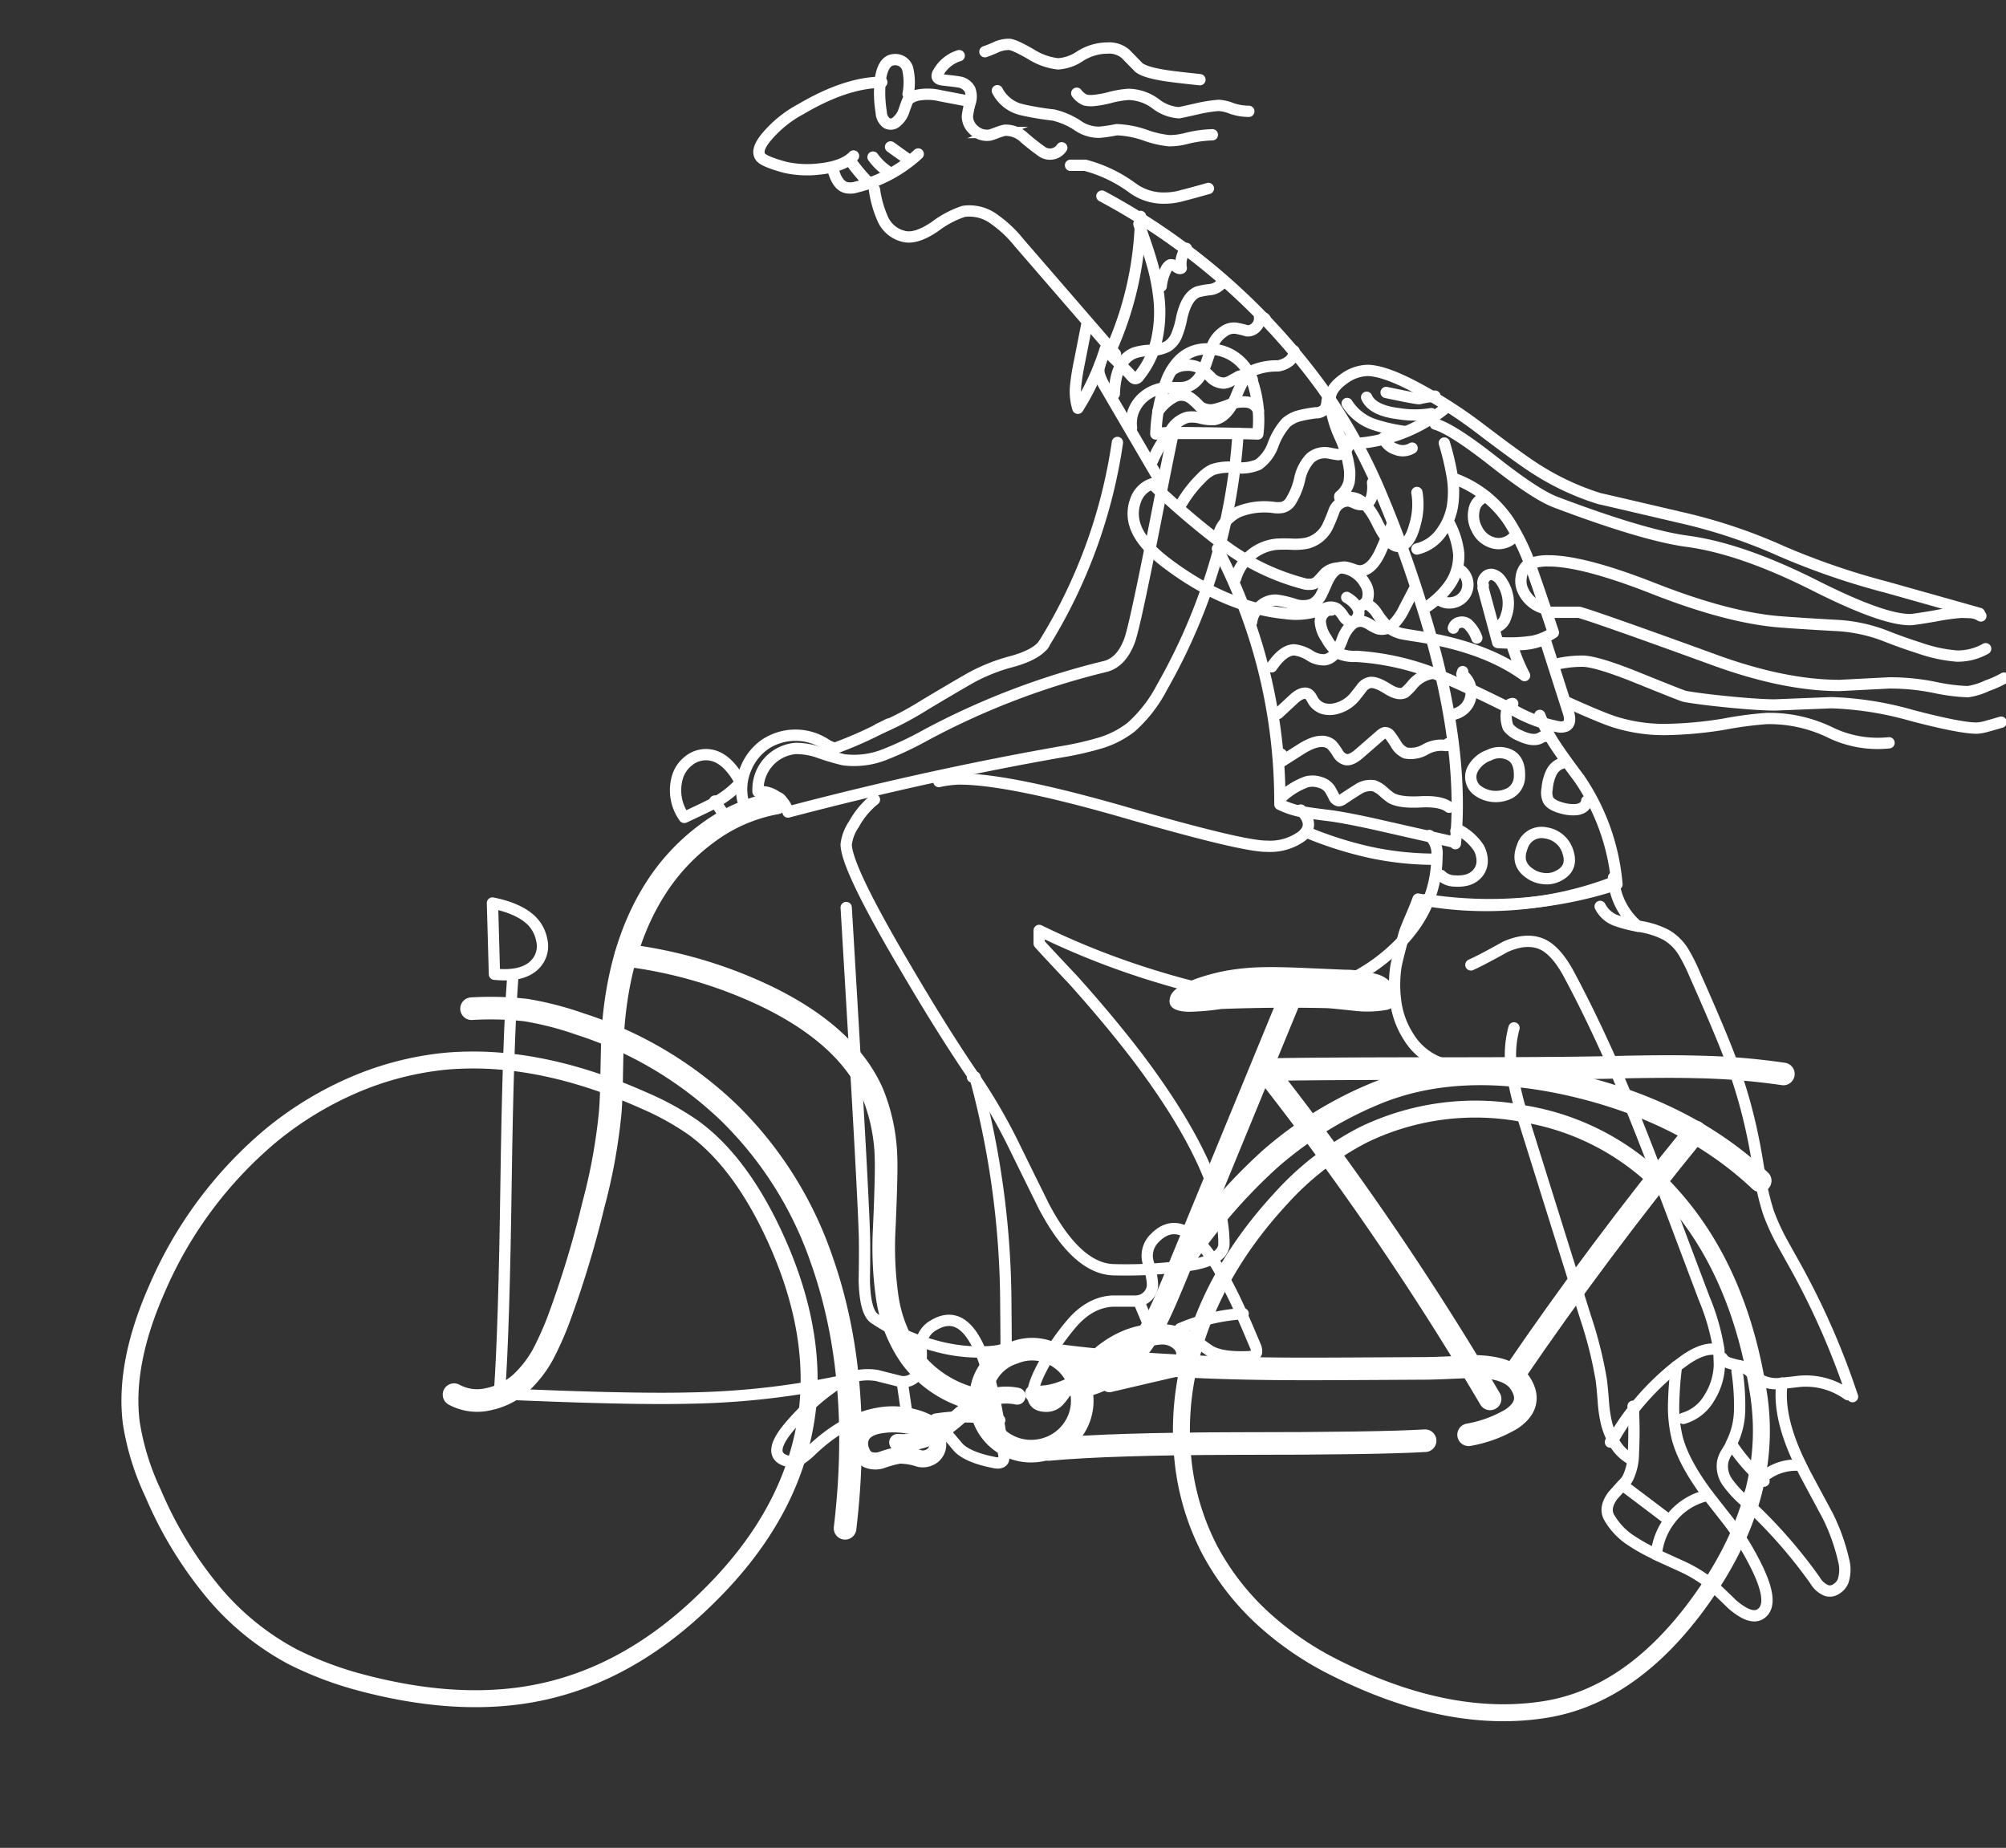 <svg id="Layer_1" data-name="Layer 1" xmlns="http://www.w3.org/2000/svg" viewBox="0 0 355 327"><rect x="0" y="0" width="355" height="327" fill="#333333" stroke="none"/><defs><style>.cls-1,.cls-2,.cls-3,.cls-4{fill:none;stroke:#fff;stroke-linecap:round}.cls-1,.cls-2,.cls-3{stroke-linejoin:round}.cls-1,.cls-4{stroke-width:2px}.cls-2{stroke-width:3px}.cls-3{stroke-width:4px}.cls-4{stroke-miterlimit:10}</style></defs><g id="MergedLayer_2" data-name="MergedLayer 2"><path id="Layer0_0_MEMBER_0_1_STROKES" data-name="Layer0 0 MEMBER 0 1 STROKES" class="cls-1" d="M139.57 258.62a3 3 0 002.23-.47 12 12 0 001.87-1.56q5.75-5.43 11.65-6.48a14.5 14.5 0 016.75.33 11.57 11.57 0 015.64 3.46c1.18 1.41 1.85 2.2 2 2.36q1.75 1.67 6.09 2.52c.86.22 1.44.11 1.73-.32a2 2 0 00.09-1.19q-.54-3.61-1-6.39a72.88 72.88 0 00-2.08-8.91q-3.45-11-9.32-7.45a4.32 4.32 0 00-2.24 4 10.94 10.94 0 01-.44 4.43 3 3 0 01-3.36 1.47c-1.86-.48-3.17-.79-3.93-1a10.15 10.15 0 00-8.07 2.12 41 41 0 00-7.08 6.46q-4.95 5.62-.53 6.62z"/><path id="Layer0_0_MEMBER_1_1_STROKES" data-name="Layer0 0 MEMBER 1 1 STROKES" class="cls-1" d="M159.73 245l.69 4.71"/><path id="Layer0_0_MEMBER_2_1_STROKES" data-name="Layer0 0 MEMBER 2 1 STROKES" class="cls-1" d="M165.55 251.14a32.9 32.9 0 0111.37.18"/><path id="Symbol_1_0_Layer0_0_1_STROKES" data-name="Symbol 1 0 Layer0 0 1 STROKES" class="cls-2" d="M142.92 249.15q1.62-15-6.51-31.81-5.91-12.15-13.78-17.83a49.26 49.26 0 00-8.52-4.7q-19-8.52-35.41-7a54.65 54.65 0 00-16.4 4.32 61 61 0 00-14.47 8.91 73.05 73.05 0 00-20.1 27.15q-5.82 13.23-4.49 23.63a45.46 45.46 0 003.84 12.4 70.33 70.33 0 0010 16.72 47.14 47.14 0 0014.74 12.26 62.28 62.28 0 0012 4.53q15.32 4.08 28.05 2.37 18.28-2.46 33.49-17.56 15.49-15.21 17.56-33.39z"/><path id="Symbol_2_0_Layer0_0_1_STROKES" data-name="Symbol 2 0 Layer0 0 1 STROKES" class="cls-2" d="M226.62 212.15q-12.44 13.47-16.18 29.32a50.54 50.54 0 00-1.1 16.81 44.1 44.1 0 004.8 16.1 45.82 45.82 0 009.28 11.95A55.46 55.46 0 00236 295q19.76 10 36.59 7.64 15-2 26.91-17.46 14.64-19.12 11.73-38.38-3.39-22.08-15.69-35.58A44.44 44.44 0 00270 197.15a45.4 45.4 0 00-28.81 3.71 51.36 51.36 0 00-14.57 11.29z"/><path id="Layer0_3_MEMBER_0_1_STROKES" data-name="Layer0 3 MEMBER 0 1 STROKES" class="cls-3" d="M80.35 246.8a8.58 8.58 0 006.1.8 12.41 12.41 0 005.7-2.85 20.57 20.57 0 003.9-5 56.34 56.34 0 002.65-5.85 178.85 178.85 0 006.3-20.65 99.92 99.92 0 003-16.5c.13-1.67.22-3.88.25-6.65.07-3.37.12-5.58.15-6.65q.86-15.45 7.45-25.95a36.26 36.26 0 019.25-10 29 29 0 0112.3-5.4"/><path id="Layer0_3_MEMBER_1_1_STROKES" data-name="Layer0 3 MEMBER 1 1 STROKES" class="cls-3" d="M83.45 178.5a56.51 56.51 0 019.65.25 57.07 57.07 0 019.65 2.5A68 68 0 01129 196.9a66.57 66.57 0 0116.35 25.85q7.4 20.81 4.2 47.7"/><path id="Layer0_3_MEMBER_2_1_STROKES" data-name="Layer0 3 MEMBER 2 1 STROKES" class="cls-1" d="M121.1 144.65a8.23 8.23 0 01-1.25-7 5.71 5.71 0 012-3 4.87 4.87 0 013.35-1.1c2.23.13 4.18 1.77 5.85 4.9a16.37 16.37 0 01-4.6 3.6q-.75.46-5.35 2.6z"/><path id="Layer0_3_MEMBER_3_1_STROKES" data-name="Layer0 3 MEMBER 3 1 STROKES" class="cls-3" d="M110.75 169.05a80.37 80.37 0 0125.05 7.35q14.14 6.9 18.6 17a32.51 32.51 0 012.4 11.6q.1 2.89-.3 12.1a62.71 62.71 0 00.45 12 24.76 24.76 0 004.2 11 19.76 19.76 0 0012.6 7.75"/><path id="Layer0_3_MEMBER_4_1_STROKES" data-name="Layer0 3 MEMBER 4 1 STROKES" class="cls-1" d="M87.15 159.8c3.13.63 5.43 1.67 6.9 3.1a6.51 6.51 0 011.8 3.35 4.66 4.66 0 01-.55 3.65q-2 3.1-7.8 2.5z"/><path id="Layer0_3_MEMBER_5_1_STROKES" data-name="Layer0 3 MEMBER 5 1 STROKES" class="cls-1" d="M90.75 172.8q-.85 11.44-1.2 36.8-.35 25.6-1.15 36.8"/><path id="Layer0_3_MEMBER_6_1_STROKES" data-name="Layer0 3 MEMBER 6 1 STROKES" class="cls-1" d="M89.15 246.7l5.1.2q18.56.75 28.15.5a140.64 140.64 0 0027.8-3.3"/><path id="Layer0_3_MEMBER_7_1_STROKES" data-name="Layer0 3 MEMBER 7 1 STROKES" class="cls-3" d="M173.75 245.6a8.91 8.91 0 00.45 5.65 8.91 8.91 0 009.2 5.5 9.05 9.05 0 005.2-2.3 8.89 8.89 0 002.3-3.3 8.73 8.73 0 00.6-3.9 8.63 8.63 0 00-1.15-3.85 8.75 8.75 0 00-2.65-3 8.52 8.52 0 00-8.3-1 8.27 8.27 0 00-5.65 6.2z"/><path id="Layer0_3_MEMBER_8_1_STROKES" data-name="Layer0 3 MEMBER 8 1 STROKES" class="cls-3" d="M259.9 253.9a22.42 22.42 0 007.6-2.8q4-2.7 1.45-6.45-1.8-2.66-7.75-2.85-6.75.34-8.95.35-16.45.1-20.85.1-11.81 0-20.85-.45-13.1-.6-23.75-2"/><path id="Layer0_3_MEMBER_9_1_STROKES" data-name="Layer0 3 MEMBER 9 1 STROKES" class="cls-3" d="M185.55 256.5q10.95-1 33.35-1.05 25 0 33.3-.5"/><path id="Layer0_3_MEMBER_10_1_STROKES" data-name="Layer0 3 MEMBER 10 1 STROKES" class="cls-3" d="M210 222a96.8 96.8 0 0114.65-16.8A67 67 0 01243 193.7q15.15-6.45 35.85-1.55 19.9 4.75 32.65 16.8"/><path id="Layer0_3_MEMBER_11_1_STROKES" data-name="Layer0 3 MEMBER 11 1 STROKES" class="cls-3" d="M223.3 189.3q9.64-.2 30.6-.2t30.6-.2q10.15-.26 15.6-.1a121 121 0 0115.5 1.25"/><path id="Layer0_3_MEMBER_12_1_STROKES" data-name="Layer0 3 MEMBER 12 1 STROKES" class="cls-3" d="M190.65 245.4a13.22 13.22 0 006-2.25 20.24 20.24 0 004.85-4.6 32.68 32.68 0 003.5-5.7q1-2.06 2.7-6.15l20.95-50.9"/><path fill="#fff" d="M207.1 176.4q-.79 2.55 3.3 2.65a44.66 44.66 0 005.75-.5q9.3-.35 18.5-.15c.57 0 2.18.18 4.85.45a19.41 19.41 0 005.95-.15c1.47-.4 2.1-1.17 1.9-2.3a5 5 0 00-3.65-4 21.26 21.26 0 00-5.75-.8l-6.95-.3q-4.65-.2-6.95-.15a41.43 41.43 0 00-6.9.6 34.94 34.94 0 00-5.6 1.5c-2.63.97-4.12 2.02-4.45 3.15z" id="Layer0_3_MEMBER_13_FILL" data-name="Layer0 3 MEMBER 13 FILL"/><path id="Layer0_3_MEMBER_14_1_STROKES" data-name="Layer0 3 MEMBER 14 1 STROKES" class="cls-3" d="M224.05 189.5a529.44 529.44 0 0139.65 58.05"/><path id="Layer0_3_MEMBER_15_1_STROKES" data-name="Layer0 3 MEMBER 15 1 STROKES" class="cls-3" d="M267.85 243.3q15-22 32.15-43"/><path id="Layer0_3_MEMBER_16_1_STROKES" data-name="Layer0 3 MEMBER 16 1 STROKES" class="cls-1" d="M126.5 141.75l1.9 2.85"/><path id="Layer0_4_MEMBER_0_1_STROKES" data-name="Layer0 4 MEMBER 0 1 STROKES" class="cls-2" d="M201.75 240.87a13.44 13.44 0 00-4.47.5 18.28 18.28 0 00-3.56 1.58c-.76.41-1.89 1-3.37 1.9-2.9 1.5-5.38 2.09-7.46 1.77"/><path id="Layer0_4_MEMBER_1_1_STROKES" data-name="Layer0 4 MEMBER 1 1 STROKES" class="cls-2" d="M180 247.07a9.75 9.75 0 00-6.2.78 19.2 19.2 0 00-4 2.72 38.36 38.36 0 01-3.87 3 12.06 12.06 0 01-7.07 1.68"/><path id="Layer0_5_1_STROKES" data-name="Layer0 5 1 STROKES" class="cls-2" d="M199.79 238.09a8.88 8.88 0 00-4.08 2.54 3.2 3.2 0 00-.62 2.36 2.17 2.17 0 001.23 1.88l10.68-2.49a4.8 4.8 0 001.85-.7 2.44 2.44 0 00.81-1.72 2.9 2.9 0 00-.53-1.94 4.41 4.41 0 00-3.59-1.59 9.65 9.65 0 00-3.51.81l-.35.14z"/><path id="Layer0_6_1_STROKES" data-name="Layer0 6 1 STROKES" class="cls-2" d="M160.36 252.16a14.19 14.19 0 00-5 .08c-1.87.41-2.94 1.29-3.19 2.66a3.4 3.4 0 00.23 1.9 2.81 2.81 0 001.13 1.47 3.55 3.55 0 002.75 0 21.87 21.87 0 012.86-.76 11.3 11.3 0 013.59.6 2.83 2.83 0 002.41-.62 2.5 2.5 0 00.78-2.29 2.54 2.54 0 00-1.47-2.17 13.47 13.47 0 00-2.69-.68z"/><path id="Layer0_7_MEMBER_0_1_STROKES" data-name="Layer0 7 MEMBER 0 1 STROKES" class="cls-1" d="M185.38 248.85a3 3 0 002.05-1 11.36 11.36 0 001.44-2q4.26-6.71 9.75-9.2a14.64 14.64 0 016.66-1.36 11.68 11.68 0 016.36 2c1.5 1.08 2.35 1.69 2.55 1.8 1.42.8 3.6 1.11 6.55 1 .9 0 1.44-.24 1.62-.74a2.12 2.12 0 00-.21-1.18q-1.43-3.4-2.58-6a72.54 72.54 0 00-4.23-8.18q-6.09-9.85-10.93-4.95a4.34 4.34 0 00-1.18 4.5c.62 2.21.84 3.69.66 4.42a3 3 0 01-2.91 2.28h-4.07q-4.08.21-7.34 4.07a41.38 41.38 0 00-5.32 8q-3.43 6.69 1.13 6.54z"/><path id="Layer0_7_MEMBER_1_1_STROKES" data-name="Layer0 7 MEMBER 1 1 STROKES" class="cls-1" d="M201.64 230.53l1.84 4.41"/><path id="Layer0_7_MEMBER_2_1_STROKES" data-name="Layer0 7 MEMBER 2 1 STROKES" class="cls-1" d="M208.85 235.12a33.19 33.19 0 0111.15-2.65"/><path id="Layer0_8_MEMBER_1_MEMBER_1_MEMBER_0_1_STROKES" data-name="Layer0 8 MEMBER 1 MEMBER 1 MEMBER 0 1 STROKES" class="cls-1" d="M267.15 188.55a41.2 41.2 0 01-8.15.35 14.51 14.51 0 01-4.62-1 11 11 0 01-5.12-4.45 15.08 15.08 0 01-2.31-6.6 21.85 21.85 0 01.1-5.9c.19-1 .67-2.88 1.46-5.75.15-.5.54-1.47 1.15-2.9s1.07-2.57 1.29-3.2a64.31 64.31 0 0017.57.9 62.37 62.37 0 0017.08-3.9l.3-.1"/><path id="Layer0_8_MEMBER_1_MEMBER_1_MEMBER_1_1_STROKES" data-name="Layer0 8 MEMBER 1 MEMBER 1 MEMBER 1 1 STROKES" class="cls-1" d="M260.3 170.75q2-.9 6.1-3.2 3.62-1.61 6.29-.55t5.09 5.65q5.16 9.65 10.37 22.15 3.23 7.8 8.83 22.75l4.6 12.2a39.69 39.69 0 012.61 9.15l.09 2.7a11.65 11.65 0 01-1.8 5.8 7.84 7.84 0 01-4.59 3.6"/><path id="Layer0_8_MEMBER_1_MEMBER_1_MEMBER_2_1_STROKES" data-name="Layer0 8 MEMBER 1 MEMBER 1 MEMBER 2 1 STROKES" class="cls-1" d="M267.93 181.9a18.5 18.5 0 00-.54 6.6 55.07 55.07 0 002.37 10l10.83 34.6a73 73 0 012.78 11.05c.12.87.24 2.15.37 3.85a23.72 23.72 0 00.56 3.85 13.85 13.85 0 001.15 3 7.81 7.81 0 003.06 3.3"/><path id="Layer0_8_MEMBER_1_MEMBER_1_MEMBER_3_1_STROKES" data-name="Layer0 8 MEMBER 1 MEMBER 1 MEMBER 3 1 STROKES" class="cls-1" d="M285 255.2q.15 0 .39-.3l.05-.05a38.69 38.69 0 013.61-5.4 45.94 45.94 0 017.62-7.65l1.49-1.1q3.56-2.5 6-1.8"/><path id="Layer0_8_MEMBER_1_MEMBER_1_MEMBER_4_1_STROKES" data-name="Layer0 8 MEMBER 1 MEMBER 1 MEMBER 4 1 STROKES" class="cls-1" d="M296.68 241.8a60.55 60.55 0 00-.49 6.35 22.86 22.86 0 00.61 6.25q1.11 4.39 5.47 10.2l3.37 4.3a48.14 48.14 0 015.24 8.4q3.4 6.94.44 8.45c-1.13.53-2.72-.08-4.78-1.85q-3.21-3.15-4.12-3.85a25.11 25.11 0 00-4.54-2.75l-4.94-2.25V275a31.93 31.93 0 01-4.75-2.7 12.13 12.13 0 01-3.46-3.85c-.59-1.13-.34-2.42.74-3.85l1.66-1.85a4.25 4.25 0 001-1.3 10.26 10.26 0 00.93-4.3c.13-2.53.13-5.1 0-7.7l-.06-.6"/><path id="Layer0_8_MEMBER_1_MEMBER_1_MEMBER_5_1_STROKES" data-name="Layer0 8 MEMBER 1 MEMBER 1 MEMBER 5 1 STROKES" class="cls-1" d="M287.29 262.9l7.8 5.9"/><path id="Layer0_8_MEMBER_1_MEMBER_1_MEMBER_6_1_STROKES" data-name="Layer0 8 MEMBER 1 MEMBER 1 MEMBER 6 1 STROKES" class="cls-1" d="M293.18 274.55a12 12 0 012.46-5.75 11.25 11.25 0 016.63-4.2"/><path id="Layer0_8_MEMBER_1_MEMBER_1_MEMBER_7_1_STROKES" data-name="Layer0 8 MEMBER 1 MEMBER 1 MEMBER 7 1 STROKES" class="cls-1" d="M304.76 240.3a2.18 2.18 0 001.21.9c.37.13.93.28 1.66.45a1.71 1.71 0 01.71.2A5.88 5.88 0 01310 243a9.22 9.22 0 001.57 1.2 6.09 6.09 0 003.66.6c.7-.07 1.75-.18 3.15-.35a12.7 12.7 0 018.64 2.35"/><path id="Layer0_8_MEMBER_1_MEMBER_1_MEMBER_8_1_STROKES" data-name="Layer0 8 MEMBER 1 MEMBER 1 MEMBER 8 1 STROKES" class="cls-1" d="M285.54 155.3l.06.8a12.11 12.11 0 004.23 7.8"/><path id="Layer0_8_MEMBER_1_MEMBER_1_MEMBER_9_1_STROKES" data-name="Layer0 8 MEMBER 1 MEMBER 1 MEMBER 9 1 STROKES" class="cls-1" d="M283.18 160.4a5.12 5.12 0 002.69 2.45 23.75 23.75 0 004 1.05 15.08 15.08 0 015 1.55 8.78 8.78 0 013.05 3 30.86 30.86 0 012 4q4.26 9.56 6.14 14.5a91.9 91.9 0 014.3 15c.29 1.43.66 3.57 1.11 6.4a44.06 44.06 0 001.5 6.25 39.82 39.82 0 002.13 4.75q.82 1.5 2.53 4.55a134.35 134.35 0 0110 22.65l.21.6"/><path id="Layer0_8_MEMBER_1_MEMBER_1_MEMBER_10_1_STROKES" data-name="Layer0 8 MEMBER 1 MEMBER 1 MEMBER 10 1 STROKES" class="cls-1" d="M307.4 242.65a39.57 39.57 0 01.46 6.65 13.66 13.66 0 01-1.5 6.25v.1c-.17.33-.46.83-.88 1.5a5.27 5.27 0 00-.62 1.55 4.89 4.89 0 001 3.8 19.56 19.56 0 003 3.2 88 88 0 0112.34 13.95 4.17 4.17 0 002 1.8 1.94 1.94 0 001.74-.25 2.94 2.94 0 001.23-1.4 6.47 6.47 0 00.09-3.7 34.78 34.78 0 00-2.83-7.9l-4-7.45-.72-1.45q-4.2-8.51-3.35-14.55"/><path id="Layer0_8_MEMBER_1_MEMBER_1_MEMBER_11_1_STROKES" data-name="Layer0 8 MEMBER 1 MEMBER 1 MEMBER 11 1 STROKES" class="cls-1" d="M306.62 255.85a33.36 33.36 0 005.05 5.85l.5.4"/><path id="Layer0_8_MEMBER_1_MEMBER_1_MEMBER_12_1_STROKES" data-name="Layer0 8 MEMBER 1 MEMBER 1 MEMBER 12 1 STROKES" class="cls-1" d="M309.52 264.65a8.58 8.58 0 012.15-2.95 9 9 0 016.86-2.4"/><path id="Layer0_9_MEMBER_1_1_STROKES" data-name="Layer0 9 MEMBER 1 1 STROKES" class="cls-1" d="M252.25 107.55a15.66 15.66 0 004.25-4 9 9 0 001.65-5.55 14.5 14.5 0 00-1.65-5.35"/><path id="Layer0_9_MEMBER_2_1_STROKES" data-name="Layer0 9 MEMBER 2 1 STROKES" class="cls-1" d="M257.5 84.75a19.82 19.82 0 019.45 7.4 39.36 39.36 0 014.05 8.35q2.1 6 3.9 11.45a10.81 10.81 0 01-3.5 1.5 27 27 0 01-6.35.25l-2.6-9.65"/><path id="Layer0_9_MEMBER_3_1_STROKES" data-name="Layer0 9 MEMBER 3 1 STROKES" class="cls-1" d="M252.35 159.2a72.65 72.65 0 0033.8-2.7 38.88 38.88 0 00-6.65-18.7q-2.85-3.8-4.2-5.85a28.14 28.14 0 01-2.8-5.35"/><path id="Layer0_9_MEMBER_4_1_STROKES" data-name="Layer0 9 MEMBER 4 1 STROKES" class="cls-1" d="M263 87.9a2.93 2.93 0 00-2.15 2.4 4.89 4.89 0 00.5 3.3 4.45 4.45 0 002.85 2.45 3.51 3.51 0 002 0 3.41 3.41 0 001.65-1"/><path id="Layer0_9_MEMBER_5_1_STROKES" data-name="Layer0 9 MEMBER 5 1 STROKES" class="cls-1" d="M270.25 100a3.45 3.45 0 00-1.05 2.2 3.91 3.91 0 00.4 2.45 5.7 5.7 0 003.8 3.05"/><path id="Layer0_9_MEMBER_6_1_STROKES" data-name="Layer0 9 MEMBER 6 1 STROKES" class="cls-1" d="M262.5 103.6a1.39 1.39 0 01.3-1.4 1.34 1.34 0 011.25-.55 2.48 2.48 0 011.5 1 7.1 7.1 0 011.3 3.1 6.66 6.66 0 01-.35 3.35 2.72 2.72 0 01-1.28 1.7"/><path id="Layer0_9_MEMBER_7_1_STROKES" data-name="Layer0 9 MEMBER 7 1 STROKES" class="cls-1" d="M254.65 106.1a3 3 0 002.35.55 3.21 3.21 0 001.55-5.7l-.25-.1c-.17.1-.18.18-.05.25"/><path id="Layer0_9_MEMBER_8_1_STROKES" data-name="Layer0 9 MEMBER 8 1 STROKES" class="cls-1" d="M257.2 111.15a1.38 1.38 0 011.05-1 1.72 1.72 0 011.45.25 6.09 6.09 0 011.65 2.5"/><path id="Layer0_9_MEMBER_9_1_STROKES" data-name="Layer0 9 MEMBER 9 1 STROKES" class="cls-1" d="M267.7 124.5a1 1 0 00-.85.55 4.48 4.48 0 00-.25 1 5.32 5.32 0 00.3 2.65 4.83 4.83 0 002 1.45c1.6.77 2.83.92 3.7.45.5-.3.87-.4 1.1-.3"/><path id="Layer0_9_MEMBER_10_1_STROKES" data-name="Layer0 9 MEMBER 10 1 STROKES" class="cls-1" d="M276.6 135a3.22 3.22 0 00-2.1 1.8 8 8 0 00-.7 2.75 3.32 3.32 0 00.15 1.95c.33.7 1.28 1.23 2.85 1.6a6.77 6.77 0 002.35.15q1.5-.3 1.65-1.5"/><path id="Layer0_9_MEMBER_11_1_STROKES" data-name="Layer0 9 MEMBER 11 1 STROKES" class="cls-1" d="M261.3 139.75a5.44 5.44 0 005.9.6 3.4 3.4 0 001.7-2.95c.07-1.93-.5-3.2-1.7-3.8a4.11 4.11 0 00-3.7.05 5.2 5.2 0 00-2.9 2.5 3 3 0 00.7 3.6z"/><path id="Layer0_9_MEMBER_12_1_STROKES" data-name="Layer0 9 MEMBER 12 1 STROKES" class="cls-1" d="M258.85 118.85l-.15.45a4 4 0 011.55 4.15 3.84 3.84 0 01-1.15 2 4.11 4.11 0 01-2.1 1c-.23 0-.37.07-.4.2s.08.13.25.1"/><path id="Layer0_9_MEMBER_13_1_STROKES" data-name="Layer0 9 MEMBER 13 1 STROKES" class="cls-1" d="M270.7 154.55a4.92 4.92 0 002.3.9 4.42 4.42 0 002.45-.3q3-1.31 2.05-4.3a4.78 4.78 0 00-3.9-3.45 3.56 3.56 0 00-4.2 2.45q-1.2 3 1.3 4.7z"/><path id="Layer0_9_MEMBER_14_1_STROKES" data-name="Layer0 9 MEMBER 14 1 STROKES" class="cls-1" d="M255 154.9a3.49 3.49 0 002.4 1c2 .13 3.38-.38 4.25-1.55a3.39 3.39 0 00.65-2.1 5.07 5.07 0 00-.6-2.2 9.66 9.66 0 00-3.3-3.05c-.4-.23-.65-.22-.75.05"/><path id="Layer0_17_1_STROKES" data-name="Layer0 17 1 STROKES" class="cls-1" d="M154.75 141.5a14.35 14.35 0 00-3.6 4.3 8.1 8.1 0 00-1.4 3.6q0 4 10 21Q167.1 183 173 191.5a98.37 98.37 0 016.5 11.35q1.85 3.79 5.3 10.75 5.9 11.1 12.5 11.1a77.14 77.14 0 0013.9-.9q5.4-1.05 5.4-3.7 0-12.85-15.5-33.3-5-6.5-11.15-13.35-5.51-5.85-6.05-6.5v-2.3a139.75 139.75 0 0021.4 8.35q11.75 3.56 19.2 3.55a31.6 31.6 0 0020.75-7.3q9-7.45 9.05-17.8a4.3 4.3 0 00-1.35-3.6"/><path id="Layer0_18_1_STROKES" data-name="Layer0 18 1 STROKES" class="cls-1" d="M166.15 138.3a19.36 19.36 0 013.6-.45q8.9 0 29.65 6t24.85 5.9a9.47 9.47 0 006.15-1.8c1.6-1.33 1.53-2.87-.2-4.6"/><path id="Layer0_19_1_STROKES" data-name="Layer0 19 1 STROKES" class="cls-1" d="M149.75 160.6q.25 4.1 1.95 33 1.05 18.3 1.25 24.3.11 2.25 0 8.75c.1 3.73.72 6 1.85 6.7a35.92 35.92 0 0010.65 4.8 29.07 29.07 0 007.55 1.1c3.1 0 4.78-.3 5.05-.9q0-3-.05-7.25a155.05 155.05 0 00-5.45-40.5h-.45"/><path id="Layer0_20_1_STROKES" data-name="Layer0 20 1 STROKES" class="cls-1" d="M151.05 27.6c-1.13 1.2-3.12 2-6 2.3a17.91 17.91 0 01-6.15-.3c-2.3-.63-3.7-1.2-4.2-1.7q-1.09-1.16.85-3.55a20.51 20.51 0 016.2-5.05q7.95-4.69 14.3-4.75"/><path id="Layer0_21_1_STROKES" data-name="Layer0 21 1 STROKES" class="cls-1" d="M160.7 16.65a10.6 10.6 0 000-4.15 2.26 2.26 0 00-2.35-1.95c-1.47 0-2.33 1.35-2.6 3.95a20.88 20.88 0 00.2 5.35 2.45 2.45 0 001 1.95 1.48 1.48 0 001.75-.3 4.13 4.13 0 001.2-1.7c.4-1.17.67-1.88.8-2.15a3.88 3.88 0 011.65-.8 9.5 9.5 0 014.1.1l4.2.8"/><path id="Layer0_22_1_STROKES" data-name="Layer0 22 1 STROKES" class="cls-1" d="M147.35 29.7c.5 2.07 1.3 3.23 2.4 3.5a3.45 3.45 0 001.8-.1 24.86 24.86 0 0010.95-5.85"/><path id="Layer0_23_1_STROKES" data-name="Layer0 23 1 STROKES" class="cls-1" d="M150.7 28.75a30.58 30.58 0 003.05 3.6"/><path id="Layer0_24_1_STROKES" data-name="Layer0 24 1 STROKES" class="cls-1" d="M154.5 27.8a10.09 10.09 0 002.8 2.65"/><path id="Layer0_25_1_STROKES" data-name="Layer0 25 1 STROKES" class="cls-1" d="M157.6 26l3.15 2.25"/><path id="Layer0_26_1_STROKES" data-name="Layer0 26 1 STROKES" class="cls-1" d="M154.75 33.55a19.49 19.49 0 001.45 5.15 5.42 5.42 0 004.1 3.2c1.37.2 3.08-.4 5.15-1.8a17.28 17.28 0 015.1-2.7 7.33 7.33 0 015.4 1.4 21.46 21.46 0 014.4 4.15l17.05 19.7"/><path id="Layer0_27_1_STROKES" data-name="Layer0 27 1 STROKES" class="cls-1" d="M195 34.7a115.41 115.41 0 0138.8 33.7 95.53 95.53 0 0110.35 18.4 208.88 208.88 0 017.3 19.9q7.91 24.71 6.1 42.6"/><path id="Layer0_28_1_STROKES" data-name="Layer0 28 1 STROKES" class="cls-1" d="M192.35 57.35l-1.4 7.1a37.42 37.42 0 00-.6 3.9 10.13 10.13 0 00.4 3.9 43.94 43.94 0 004.85-10.5 28.84 28.84 0 002.3 2.4c1.17 1.13 1.93 1.92 2.3 2.35s.57.53.8.5a.88.88 0 00.55-.4 16 16 0 003.1-6.25 22.48 22.48 0 00.5-7.05 35.7 35.7 0 00-1.35-6.95c-.47-1.63-1.22-3.87-2.25-6.7"/><path id="Layer0_29_1_STROKES" data-name="Layer0 29 1 STROKES" class="cls-1" d="M196.5 62.15a59.87 59.87 0 005.35-23.85"/><path id="Layer0_30_1_STROKES" data-name="Layer0 30 1 STROKES" class="cls-1" d="M197.2 69.7c.13-3.93 1.32-6.35 3.55-7.25a9.85 9.85 0 013-.45 6.61 6.61 0 002.85-.7 4.19 4.19 0 001.7-2.15 15 15 0 00.8-2.8q.85-3.9 2.85-4.7a13.48 13.48 0 012.2-.4 3 3 0 001.85-.9"/><path id="Layer0_31_1_STROKES" data-name="Layer0 31 1 STROKES" class="cls-1" d="M200.25 75.7a6 6 0 01.25-2.7 6.39 6.39 0 011.5-2.4 6.92 6.92 0 015.1-2h1.5a5.44 5.44 0 001.4-.15q2.1-.6 3.2-3.5c.1-.23.37-1 .8-2.3a12.29 12.29 0 01.9-2.2 5.46 5.46 0 011.7-1.8 3 3 0 012.25-.55 17.34 17.34 0 011.85.45 2 2 0 001.65-.75 2.09 2.09 0 00.55-1.65.94.94 0 011 .3"/><path id="Layer0_32_1_STROKES" data-name="Layer0 32 1 STROKES" class="cls-1" d="M204 81.45a24.7 24.7 0 013.3-5.45 4.93 4.93 0 012.8-2.15 5.76 5.76 0 012.4.15 8 8 0 002.4.25c1.53-.27 2.82-1.63 3.85-4.1a22.2 22.2 0 011.25-2.7 5.24 5.24 0 012-2 11.32 11.32 0 014.15-.7 4.19 4.19 0 002-.85 2.21 2.21 0 00.85-1.8"/><path id="Layer0_33_1_STROKES" data-name="Layer0 33 1 STROKES" class="cls-1" d="M209.15 89a21.66 21.66 0 013.45-4.4 6.6 6.6 0 012-1.5 9.25 9.25 0 014.1-.35 7.67 7.67 0 004-.55 7.33 7.33 0 002.6-3.5 12.2 12.2 0 012.3-3.9 5.86 5.86 0 012.45-1.25 22.23 22.23 0 012.8-.5 2 2 0 001.7-.8 3.74 3.74 0 00.3-1.25c.07-.5.25-.78.55-.85"/><path id="Layer0_34_1_STROKES" data-name="Layer0 34 1 STROKES" class="cls-1" d="M218.65 102.4a8.55 8.55 0 012.75-4.2 8.29 8.29 0 014.65-1.9 24.39 24.39 0 012.55 0 11.3 11.3 0 002.55-.15 5.6 5.6 0 003.7-2.8 28.56 28.56 0 001.25-3 2.7 2.7 0 012.6-1.7 5.73 5.73 0 011.1.4 2.44 2.44 0 001.15.25 1.8 1.8 0 001.15-.3 2.6 2.6 0 00.65-1.1 7.1 7.1 0 00.15-2.5"/><path id="Layer0_35_1_STROKES" data-name="Layer0 35 1 STROKES" class="cls-1" d="M221.5 110.05a4.27 4.27 0 011.5-2.75 3.89 3.89 0 012.85-1.1 17.24 17.24 0 013.25.75 4.75 4.75 0 003.05 0 3.74 3.74 0 001.6-1.55c.2-.37.53-1.08 1-2.15.83-2 1.92-2.93 3.25-2.9a6.81 6.81 0 011.2.3 6.13 6.13 0 001.15.35c1.6.17 3-1.12 4.15-3.85l1.75-4"/><path id="Layer0_36_1_STROKES" data-name="Layer0 36 1 STROKES" class="cls-1" d="M225.05 118q2.05-3 4-3a6.51 6.51 0 012.75 1 4.38 4.38 0 002.75.75 2.93 2.93 0 001.9-1.4 10 10 0 001.15-2.35 6.46 6.46 0 011.35-2.2 2.35 2.35 0 012.15-.85 4.18 4.18 0 011.35.6 9.94 9.94 0 001.35.7 2.81 2.81 0 002.9-.9 9.72 9.72 0 001.8-2.65l1.8-3.45"/><path id="Layer0_37_1_STROKES" data-name="Layer0 37 1 STROKES" class="cls-1" d="M226.2 126.25l2.8-2.6c1-.9 1.87-1.18 2.5-.85a1.9 1.9 0 01.55.6l.4.7a3.35 3.35 0 001.75 1.3 4.43 4.43 0 002.2 0 6.3 6.3 0 003.6-2.4q.8-1 1.05-1.35a2.37 2.37 0 011.3-.85c.7-.17 1.77.2 3.2 1.1s2.35 1 3.05.65a9.6 9.6 0 001.25-1.25 5.68 5.68 0 013.7-2.15"/><path id="Layer0_38_1_STROKES" data-name="Layer0 38 1 STROKES" class="cls-1" d="M226.75 133.45l.2 1.2 3.15-2q3.71-2.4 5.55-.85a8.92 8.92 0 011.1 1.5 2.36 2.36 0 001.35 1.1c.63.17 1.43-.17 2.4-1l3.85-3.35c.37-.3.65-.43.85-.4a1.09 1.09 0 01.8.5 17.08 17.08 0 011.2 1.8 3.63 3.63 0 001.55 1.3 5.1 5.1 0 003.45-.6 5.7 5.7 0 013.45-.75c.33.07.55 0 .65-.05s.05-.15-.05-.25"/><path id="Layer0_39_1_STROKES" data-name="Layer0 39 1 STROKES" class="cls-1" d="M227 140.9a12.61 12.61 0 014.25-2.55 4.25 4.25 0 012.5.15 2.92 2.92 0 011.8 1.5c.13.23.32.58.55 1.05a1.12 1.12 0 00.8.65 1.18 1.18 0 00.7-.25c1.2-.8 2.1-1.38 2.7-1.75a3.92 3.92 0 012.85-.65 4.81 4.81 0 011.55.95 16.23 16.23 0 001.4 1.15q1.5.94 5.25.75c2.43-.13 4.13.18 5.1.95"/><path id="Layer0_40_1_STROKES" data-name="Layer0 40 1 STROKES" class="cls-1" d="M205.5 50.65a8.6 8.6 0 01.95-3.15c.3-.43.55-.65.75-.65a1.59 1.59 0 011 .4c.37.27.65.33.85.2a4.4 4.4 0 01.9-3.5"/><path id="Layer0_41_1_STROKES" data-name="Layer0 41 1 STROKES" class="cls-4" d="M169.75 9.85a6.36 6.36 0 00-3.7 3 1 1 0 00-.2.7c.07.33.4.53 1 .6 1.8.2 2.73.32 2.8.35a2.63 2.63 0 012 1.35 3.51 3.51 0 01.05 2.3 15.12 15.12 0 00-.5 2.4 3.23 3.23 0 001.25 2.55 3.32 3.32 0 002.75.8c.27-.07.7-.22 1.3-.45a9.29 9.29 0 011.3-.4 4.77 4.77 0 013.5 1.35 39.38 39.38 0 003.2 2.5 2.5 2.5 0 003.4-.75"/><path id="Layer0_42_1_STROKES" data-name="Layer0 42 1 STROKES" class="cls-1" d="M215.45 97.1a96.39 96.39 0 0111.05 45.25 15.61 15.61 0 003.95 1.3c.63.13 2 .33 4.15.6q2.75.3 8.25 1.5L257.2 149"/><path id="Layer0_43_1_STROKES" data-name="Layer0 43 1 STROKES" class="cls-1" d="M184.55 114.25a93 93 0 0013.2-35.95"/><path id="Layer0_44_1_STROKES" data-name="Layer0 44 1 STROKES" class="cls-1" d="M194.65 64.55a2.83 2.83 0 000 2 10.5 10.5 0 00.9 1.9l9.3 15.9"/><path id="Layer0_45_1_STROKES" data-name="Layer0 45 1 STROKES" class="cls-1" d="M215.55 95.4a5 5 0 011.15-2.85 7 7 0 012.5-2 12.4 12.4 0 016.2-.75 5 5 0 001.5 0 2.42 2.42 0 001.45-1 12.66 12.66 0 001.65-4 7.65 7.65 0 011.9-3.75 3.88 3.88 0 013.4-.85c.9.17 1.4.25 1.5.25 1.23-.07 2-1.23 2.3-3.5"/><path id="Layer0_46_1_STROKES" data-name="Layer0 46 1 STROKES" class="cls-1" d="M231.55 147.4a66.31 66.31 0 0011 3.45 54.73 54.73 0 0011.5 1.2"/><path id="Layer0_47_1_STROKES" data-name="Layer0 47 1 STROKES" class="cls-1" d="M131.45 141.6a9.28 9.28 0 01.55-5.6 9.65 9.65 0 013.5-4.35 9.75 9.75 0 0110.7.1 4.68 4.68 0 001.35.6 1.83 1.83 0 00.9-.2 70.29 70.29 0 008.75-4"/><path id="Layer0_48_1_STROKES" data-name="Layer0 48 1 STROKES" class="cls-4" d="M174.3 9.15a22.5 22.5 0 002.2-.9 5.65 5.65 0 012.05-.4c.57 0 1.87.58 3.9 1.75a11.26 11.26 0 004.8 1.7 7.81 7.81 0 003.95-1.4 9.11 9.11 0 014.8-1.4 4.5 4.5 0 013.15 1l2.4 2.45c.77.6 2.38 1.08 4.85 1.45q2.06.3 5.95.7"/><path id="Layer0_49_1_STROKES" data-name="Layer0 49 1 STROKES" class="cls-4" d="M190.55 16.5a3.63 3.63 0 001.5 1.2 4.69 4.69 0 001.3.1 17.34 17.34 0 003.1-.55 17.68 17.68 0 013.25-.55 8.29 8.29 0 014.8 1.65 7.48 7.48 0 004.15 1.6c.07 0 1.07-.22 3-.65a25.46 25.46 0 014-.65 7.27 7.27 0 012.35.55 9.53 9.53 0 003 .5"/><path id="Layer0_50_1_STROKES" data-name="Layer0 50 1 STROKES" class="cls-4" d="M176.5 16.05a6.51 6.51 0 004.5 3.4 49.35 49.35 0 005.4.9 13.11 13.11 0 014.45 1.95 6.5 6.5 0 003.75 1.1 26.25 26.25 0 003-.45 17 17 0 015.15 1 17.57 17.57 0 004.15.95 11.66 11.66 0 003.05-.4 21.6 21.6 0 014.6-.65"/><path id="Layer0_51_1_STROKES" data-name="Layer0 51 1 STROKES" class="cls-4" d="M189.45 29.25h2.6a24.68 24.68 0 018.35 4 9.28 9.28 0 005.9 1.8 11 11 0 002.95-.45c.7-.17 2.23-.58 4.6-1.25"/><path id="Layer0_52_MEMBER_0_MEMBER_1_MEMBER_0_1_STROKES" data-name="Layer0 52 MEMBER 0 MEMBER 1 MEMBER 0 1 STROKES" class="cls-1" d="M241.7 106.75a5.06 5.06 0 012.05 1.9 14 14 0 001.85 2.3 6.29 6.29 0 002.3 1.15c.47.1 1.33.25 2.6.45q12.15 1.8 19.3 7a32.28 32.28 0 01-2.25-5.55 11.37 11.37 0 005.85-.9l4.1 12.8c.47 1.37.33 2.23-.4 2.6a2.54 2.54 0 01-1.1.15 25.26 25.26 0 01-7.8-2.8q-9.7-4.84-13.7-6.4a45.61 45.61 0 00-14.5-3.3 7 7 0 01-2.8-.4 7.31 7.31 0 01-2.45-2.75 5.89 5.89 0 01-1.1-3 2.12 2.12 0 01.45-1.3 1.82 1.82 0 011.15-.75h.4"/><path id="Layer0_52_MEMBER_0_MEMBER_1_MEMBER_1_1_STROKES" data-name="Layer0 52 MEMBER 0 MEMBER 1 MEMBER 1 1 STROKES" class="cls-1" d="M240.18 107.42l.2.45a1.61 1.61 0 01-.2 1.45 1.16 1.16 0 01-1.15.7 1.92 1.92 0 01-1.3-1 5.33 5.33 0 00-1.15-1.3 2.12 2.12 0 00-1.45-.25c-.17 0-.87.27-2.1.7a13 13 0 01-5.5.4q-10.76-1.05-21.3-9.1-4.45-3.45-5.4-6.65a6.61 6.61 0 01.15-4.3 4.64 4.64 0 012.9-2.9 139.29 139.29 0 0012.6 10.75 40.78 40.78 0 0014.6 7 5 5 0 001.15 0 2.22 2.22 0 001.2-.75c.23-.23.58-.62 1.05-1.15a3.5 3.5 0 011.8-.9 4.53 4.53 0 012.1.1 5.47 5.47 0 013.2 2.6 3.29 3.29 0 01.5 2.4 1.64 1.64 0 01-.45 1 2.18 2.18 0 01-1.47.72 5.53 5.53 0 00-1.83-1.67"/><path id="Layer0_53_MEMBER_0_1_STROKES" data-name="Layer0 53 MEMBER 0 1 STROKES" class="cls-1" d="M207.6 76.7q-1 4.76-2.95 14.7-2 10.16-3 14.75c-.83 3.9-1.42 6.3-1.75 7.2q-1.46 3.9-4.35 4.6a133.85 133.85 0 00-31.75 12.15 60.48 60.48 0 01-7.05 3.35 14.69 14.69 0 01-7.45 1 41.38 41.38 0 01-4.25-1.25 12 12 0 00-4.3-.75 7.28 7.28 0 00-6.6 7.65 4.85 4.85 0 013.3.9 4.33 4.33 0 012 2.7q24.7-6.5 48.35-10.65a57.13 57.13 0 006.5-1.45 16.86 16.86 0 005.85-2.9 24.68 24.68 0 005.5-7.1 104.19 104.19 0 0013.45-44.9z"/><path id="Layer0_53_MEMBER_1_1_STROKES" data-name="Layer0 53 MEMBER 1 1 STROKES" class="cls-1" d="M222.6 76.8a21.3 21.3 0 00-1-9.4 8 8 0 00-7-5.6q-5.35-.6-7.95 5a28.79 28.79 0 00-2.1 10q0-.34 8.5-.2 4.95.06 9.55.2z"/><path id="Layer0_53_MEMBER_2_1_STROKES" data-name="Layer0 53 MEMBER 2 1 STROKES" class="cls-1" d="M204.9 72.85a8.36 8.36 0 012.6-2.45 2.85 2.85 0 013.35.15 11.87 11.87 0 011.5 1.4 3.31 3.31 0 002.6.5 21.62 21.62 0 002.75-.9 6.45 6.45 0 012.9-.4 2.47 2.47 0 012.1 1.5"/><path id="Layer0_53_MEMBER_3_1_STROKES" data-name="Layer0 53 MEMBER 3 1 STROKES" class="cls-1" d="M207.3 65.6a4.07 4.07 0 012.55-.95 4.37 4.37 0 012.65.6 12.74 12.74 0 011.9 1.65 3.3 3.3 0 002.2.9 3.11 3.11 0 001.3-.45l1.25-.7a2.68 2.68 0 011.45-.2c.53.07.85.28 1 .65"/><path id="Layer0_54_MEMBER_1_1_STROKES" data-name="Layer0 54 MEMBER 1 1 STROKES" class="cls-1" d="M244.85 77.5a3.34 3.34 0 002.15 2 3.16 3.16 0 002.9-.2"/><path id="Layer0_54_MEMBER_2_1_STROKES" data-name="Layer0 54 MEMBER 2 1 STROKES" class="cls-1" d="M250.75 97.15a7.32 7.32 0 004.35-3 10.81 10.81 0 002-5 16.7 16.7 0 00-.2-5.4 46.28 46.28 0 00-1.3-5.35"/><path id="Symbol_3_10_Layer0_0_1_STROKES" data-name="Symbol 3 10 Layer0 0 1 STROKES" class="cls-1" d="M237.1 87.8a4.75 4.75 0 001.65-2.5 10.26 10.26 0 00.1-1.9 19.7 19.7 0 00-1.75-6.15 20 20 0 01-1.75-6.4q0-2.05 2.4-3.75a7.4 7.4 0 014.2-1.55q3.26 0 9.8 3.65a82.73 82.73 0 0110 6.5q7.35 5.6 10.15 7.35a46 46 0 0011.2 5.2q.11 0 14.2 3.3a94.32 94.32 0 0118 6 128.43 128.43 0 0018.5 6.35l16.5 4.65"/><path id="Symbol_3_10_Layer0_1_1_STROKES" data-name="Symbol 3 10 Layer0 1 1 STROKES" class="cls-1" d="M237.1 88.05h2c1.67.07 3.2 1.53 4.6 4.4s2.63 4.25 3.8 4.25 2.23-1.28 2.9-3.85a12.77 12.77 0 00.35-5.7"/><path id="Symbol_3_10_Layer0_2_1_STROKES" data-name="Symbol 3 10 Layer0 2 1 STROKES" class="cls-1" d="M238 78.55a28 28 0 0018-6.5"/><path id="Symbol_3_10_Layer0_3_1_STROKES" data-name="Symbol 3 10 Layer0 3 1 STROKES" class="cls-1" d="M245.3 69.45q5.2 1.1 5.85 1.1a18.06 18.06 0 012.8-.45"/><path id="Symbol_3_10_Layer0_4_1_STROKES" data-name="Symbol 3 10 Layer0 4 1 STROKES" class="cls-1" d="M241.85 70.3c.7 1.57 2.58 2.53 5.65 2.9a17.71 17.71 0 005.8 0"/><path id="Symbol_3_10_Layer0_5_1_STROKES" data-name="Symbol 3 10 Layer0 5 1 STROKES" class="cls-1" d="M238.4 71.4a9.06 9.06 0 005.15 3.85 30.29 30.29 0 005 1.1"/><path id="Symbol_3_10_Layer0_6_1_STROKES" data-name="Symbol 3 10 Layer0 6 1 STROKES" class="cls-1" d="M254 75.05q3 .86 10.25 6.55 7.6 6 11.15 7.3 15.6 5.89 23.3 6.9 9.6 1.31 22.55 7.85 11.9 6 16.75 6c.47 0 1.95-.22 4.45-.65a40.83 40.83 0 014.65-.65l1.45.05a3.93 3.93 0 012 .6"/><path id="Symbol_3_10_Layer0_7_1_STROKES" data-name="Symbol 3 10 Layer0 7 1 STROKES" class="cls-1" d="M271.65 99.5a9.13 9.13 0 012.4-.25q6.15 0 18.6 4.9 13.25 5.2 22.45 5.9c2.57.2 6 .42 10.25.65a28.14 28.14 0 018.1 1.75q3 1.2 6.15 2.2a26.45 26.45 0 006.7 1.45 10 10 0 005.1-1.3"/><path id="Symbol_3_10_Layer0_8_1_STROKES" data-name="Symbol 3 10 Layer0 8 1 STROKES" class="cls-1" d="M274.7 108.35h4.75q3.1.86 23.85 8.4 12.45 4.55 22.25 4.55l8.75-.45a39.45 39.45 0 018.1.8 33.42 33.42 0 005.85.75 11.73 11.73 0 003.4-1.05 17.73 17.73 0 003-1.35"/><path id="Symbol_3_10_Layer0_9_1_STROKES" data-name="Symbol 3 10 Layer0 9 1 STROKES" class="cls-1" d="M276 117.4a21.09 21.09 0 014-.4q2.55 0 9.95 3c5.27 2.13 8 3.22 8.3 3.25 1.9.33 4.57.67 8 1s6.15.5 7.85.5l10-.4a58.41 58.41 0 0114.2 2.25q8.59 2.25 11.5 2.25a7.89 7.89 0 001.9-.35c.5-.13 1.32-.37 2.45-.7"/><path id="Symbol_3_10_Layer0_10_1_STROKES" data-name="Symbol 3 10 Layer0 10 1 STROKES" class="cls-1" d="M277.5 124.35q5.65 2.55 8.05 3.35a29.3 29.3 0 009 1.4 69.59 69.59 0 0010.55-.95 66.5 66.5 0 017.5-1 24.66 24.66 0 0111.25 2.45 19.27 19.27 0 0010.45 1.85"/><path id="Layer0_55_1_STROKES" data-name="Layer0 55 1 STROKES" class="cls-1" d="M155.5 129a56.07 56.07 0 008.18-4.28q5.46-3.27 8.3-4.87a32.19 32.19 0 017.14-2.8c2.89-.8 4.77-1.84 5.63-3.1"/></g></svg>